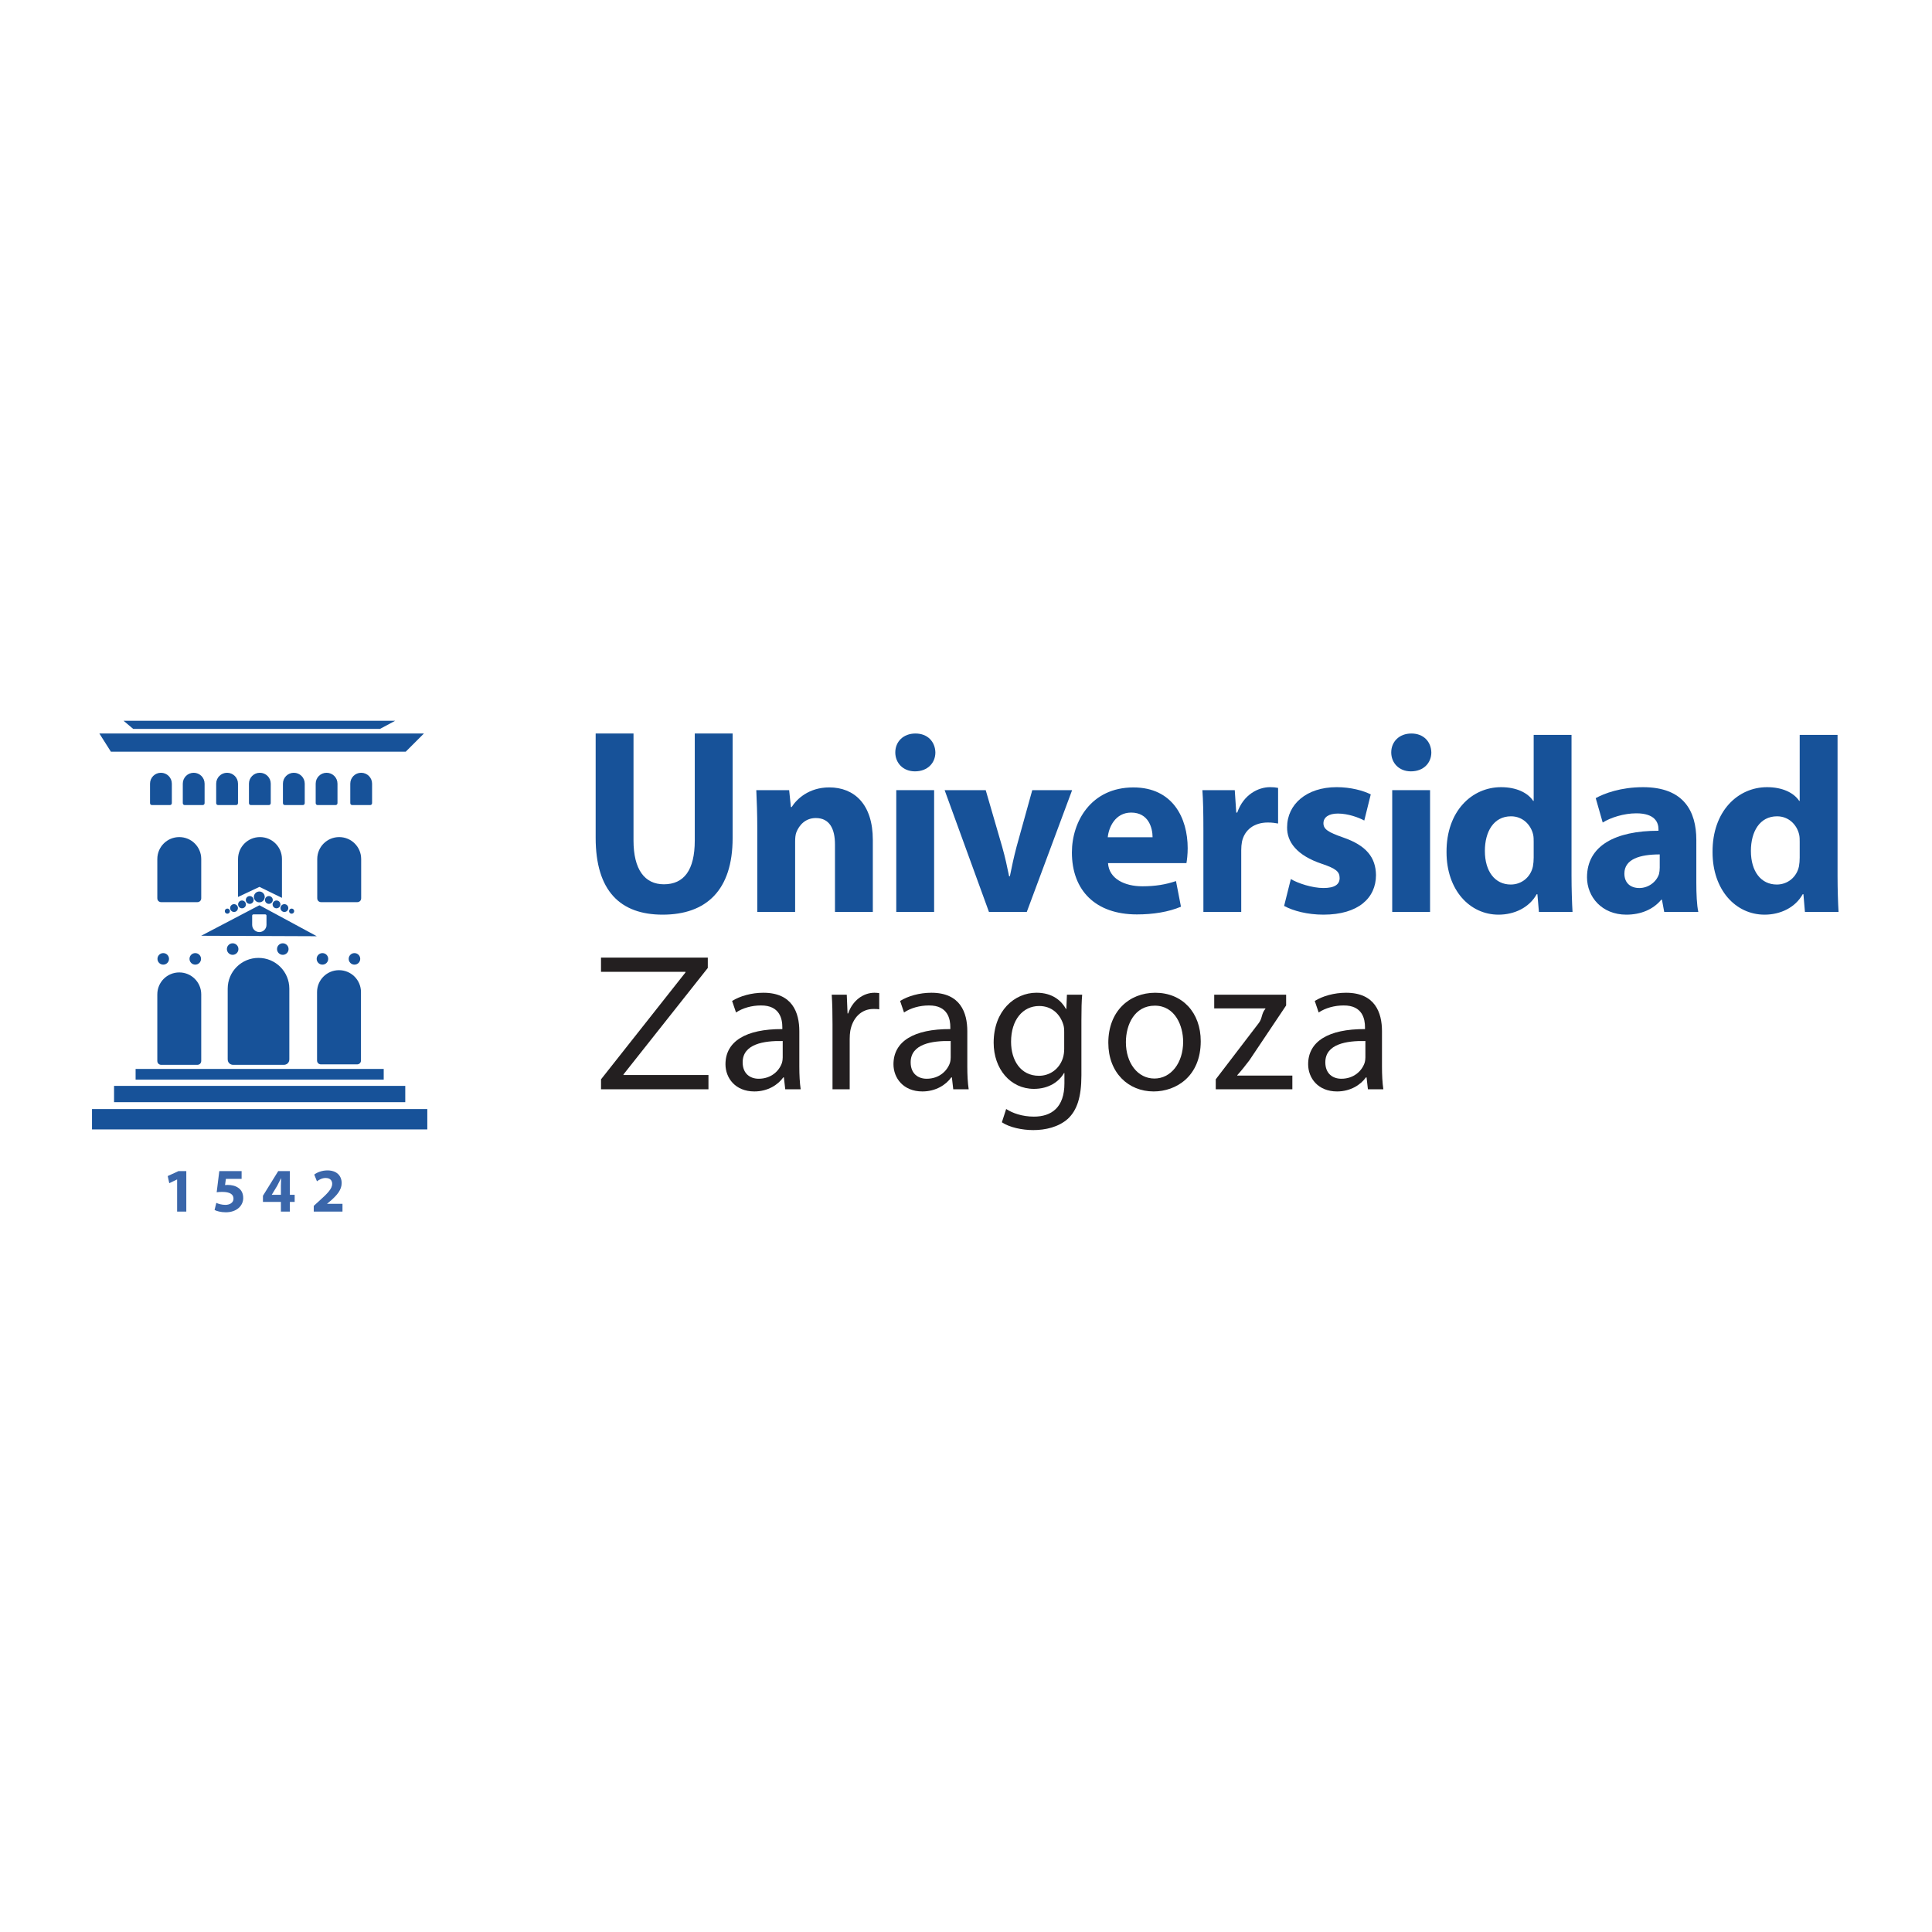 <svg enable-background="new 0 0 150 150" viewBox="0 0 150 150" xmlns="http://www.w3.org/2000/svg" xmlns:xlink="http://www.w3.org/1999/xlink"><clipPath id="a"><path d="m0 595.275h841.89v-595.275h-841.89z"/></clipPath><g clip-path="url(#a)" transform="matrix(.248 0 0 -.248 -34.807 145.26)"><g fill-rule="evenodd"><path d="m0 0v-32.623c0-16.682 7.717-24.088 20.973-24.088 13.718 0 21.904 7.717 21.904 23.934v32.777h-11.848v-33.484c0-9.35-3.432-13.719-9.669-13.719-6 0-9.51 4.599-9.51 13.719v33.484z" fill="#175299" transform="translate(326.83 356.09)"/><path d="m0 0h11.848v21.982c0 1.096.08 2.182.394 2.965.854 2.184 2.8 4.44 6.079 4.44 4.286 0 6-3.35 6-8.26v-21.127h11.85v22.529c0 11.225-5.847 16.45-13.641 16.45-6.392 0-10.214-3.666-11.77-6.159h-.236l-.548 5.299h-10.287c.156-3.428.311-7.404.311-12.16z" fill="#175299" transform="translate(377.43 300.24)"/><path d="m0 0c-3.822 0-6.317-2.57-6.317-5.924 0-3.273 2.415-5.924 6.159-5.924 3.975 0 6.392 2.651 6.392 5.924-.082 3.354-2.417 5.924-6.234 5.924" fill="#175299" transform="translate(426.95 356.09)"/><path d="m432.79 338.36h-11.85v-38.119h11.85z" fill="#175299"/><path d="m0 0 13.874-38.119h11.848l14.189 38.119h-12.476l-4.91-17.693c-.858-3.274-1.481-6.159-2.103-9.278h-.234c-.626 3.039-1.25 6.004-2.187 9.278l-5.141 17.693z" fill="#175299" transform="translate(436.08 338.36)"/><path d="m0 0c.311 3.117 2.342 7.717 7.327 7.717 5.459 0 6.703-4.832 6.703-7.717zm24.632-8.107c.156.855.389 2.65.389 4.677 0 9.428-4.672 19.02-16.991 19.02-13.249 0-19.257-10.68-19.257-20.35 0-11.924 7.411-19.406 20.347-19.406 5.149 0 9.902.777 13.797 2.416l-1.557 8.027c-3.195-1.088-6.47-1.638-10.525-1.638-5.534 0-10.442 2.343-10.754 7.254z" fill="#175299" transform="translate(487.15 323.62)"/><path d="m0 0h11.848v19.334c0 .936.08 1.871.232 2.648.783 3.666 3.746 6.006 8.109 6.006 1.323 0 2.26-.158 3.196-.314v11.148c-.856.157-1.405.235-2.496.235-3.741 0-8.342-2.34-10.287-7.952h-.317l-.465 7.014h-10.136c.238-3.271.316-6.937.316-12.549z" fill="#175299" transform="translate(517.09 300.24)"/><path d="m0 0c2.881-1.562 7.322-2.729 12.314-2.729 10.913 0 16.448 5.219 16.448 12.395-.078 5.531-3.035 9.275-10.289 11.771-4.678 1.637-6.159 2.573-6.159 4.446 0 1.871 1.637 3.039 4.518 3.039 3.203 0 6.551-1.248 8.266-2.184l2.029 8.184c-2.344 1.168-6.234 2.262-10.682 2.262-9.431 0-15.509-5.379-15.509-12.551-.081-4.524 2.959-8.809 10.91-11.459 4.363-1.481 5.533-2.416 5.533-4.447 0-1.948-1.479-3.118-5.065-3.118-3.509 0-8.031 1.487-10.212 2.809z" fill="#175299" transform="translate(542.36 302.11)"/><path d="m0 0c-3.82 0-6.314-2.57-6.314-5.924 0-3.273 2.419-5.924 6.16-5.924 3.978 0 6.392 2.651 6.392 5.924-.078 3.354-2.414 5.924-6.238 5.924" fill="#175299" transform="translate(582.21 356.09)"/><path d="m588.05 338.36h-11.846v-38.119h11.846z" fill="#175299"/><path d="m0 0c0-.936-.08-1.871-.234-2.729-.702-3.351-3.508-5.689-6.938-5.689-4.91 0-8.107 4.053-8.107 10.522 0 6.005 2.73 10.835 8.187 10.835 3.66 0 6.235-2.648 6.936-5.771.156-.697.156-1.557.156-2.182zm0 38.43v-20.659h-.156c-1.715 2.575-5.299 4.29-10.053 4.29-9.125 0-17.152-7.483-17.074-20.346 0-11.85 7.25-19.567 16.291-19.567 4.914 0 9.59 2.182 11.929 6.395h.231l.473-5.539h10.521c-.156 2.576-.314 7.094-.314 11.381v44.045z" fill="#175299" transform="translate(620.49 317.23)"/><path d="m0 0c0-.699-.076-1.402-.23-2.027-.782-2.418-3.276-4.368-6.161-4.368-2.65 0-4.673 1.487-4.673 4.526 0 4.517 4.83 6 11.064 6zm11.459 8.652c0 9.045-3.975 16.528-16.68 16.528-6.939 0-12.16-1.95-14.816-3.43l2.187-7.639c2.493 1.559 6.627 2.883 10.524 2.883 5.846 0 6.935-2.883 6.935-4.988v-.469c-13.486 0-22.373-4.676-22.373-14.578 0-6.08 4.604-11.691 12.321-11.691 4.521 0 8.414 1.634 10.914 4.673h.23l.705-3.818h10.678c-.471 2.107-.625 5.613-.625 9.201z" fill="#175299" transform="translate(659.95 314.11)"/><path d="m0 0c0-.936-.074-1.871-.23-2.729-.706-3.351-3.514-5.689-6.942-5.689-4.912 0-8.103 4.053-8.103 10.522 0 6.005 2.728 10.835 8.187 10.835 3.66 0 6.229-2.648 6.93-5.771.158-.697.158-1.557.158-2.182zm0 38.43v-20.659h-.158c-1.713 2.575-5.297 4.29-10.055 4.29-9.119 0-17.148-7.483-17.07-20.346 0-11.85 7.252-19.567 16.293-19.567 4.912 0 9.586 2.182 11.926 6.395h.232l.473-5.539h10.523c-.16 2.576-.312 7.094-.312 11.381v44.045z" fill="#175299" transform="translate(703.77 317.23)"/><path d="m0 0c0 5.873-2.199 12.051-11.257 12.051-3.728 0-7.337-1.041-9.786-2.569l1.227-3.609c2.077 1.408 4.951 2.199 7.764 2.199 6.051.065 6.734-4.404 6.734-6.791v-.607c-11.443.056-17.801-3.856-17.801-11.012 0-4.277 3.057-8.508 9.047-8.508 4.223 0 7.404 2.082 9.057 4.407h.182l.427-3.733h4.833c-.302 2.022-.427 4.529-.427 7.106zm-5.202-8.197c0-.491-.063-1.104-.243-1.717-.853-2.504-3.359-4.955-7.278-4.955-2.689 0-5.016 1.592-5.016 5.144 0 5.745 6.663 6.789 12.537 6.662z" fill="#231f20" transform="translate(390.59 262.88)"/></g><path d="m0 0h5.38v15.789c0 .854.064 1.775.187 2.506.735 4.039 3.426 6.848 7.221 6.848.734 0 1.281 0 1.837-.12v5.077c-.494.058-.924.123-1.471.123-3.61 0-6.912-2.516-8.257-6.489h-.189l-.246 5.873h-4.708c.19-2.75.246-5.748.246-9.228v-20.379" fill="#231f20" transform="translate(400.98 244.71)"/><path d="m0 0c0 5.873-2.197 12.051-11.253 12.051-3.733 0-7.343-1.041-9.786-2.569l1.225-3.609c2.078 1.408 4.954 2.199 7.765 2.199 6.062.065 6.732-4.404 6.732-6.791v-.607c-11.439.056-17.798-3.856-17.798-11.012 0-4.277 3.056-8.508 9.049-8.508 4.219 0 7.405 2.082 9.052 4.407h.187l.426-3.733h4.834c-.307 2.022-.433 4.529-.433 7.106zm-5.201-8.197c0-.491-.059-1.104-.243-1.717-.856-2.504-3.355-4.955-7.279-4.955-2.691 0-5.013 1.592-5.013 5.144 0 5.745 6.664 6.789 12.535 6.662z" fill="#231f20" fill-rule="evenodd" transform="translate(443.18 262.88)"/><path d="m0 0c0 3.547.06 5.99.237 8.072h-4.77l-.183-4.465h-.116c-1.348 2.45-4.102 5.081-9.239 5.081-6.854 0-13.4-5.631-13.4-15.653 0-8.203 5.259-14.445 12.607-14.445 4.58 0 7.822 2.201 9.414 4.951h.131v-3.242c0-7.522-4.042-10.397-9.545-10.397-3.674 0-6.736 1.106-8.692 2.387l-1.343-4.162c2.384-1.592 6.297-2.44 9.847-2.44 3.731 0 7.897.913 10.828 3.547 2.811 2.627 4.224 6.727 4.224 13.579zm-5.388-8.934c0-.912-.123-1.957-.427-2.871-1.103-3.424-4.1-5.509-7.465-5.509-5.749 0-8.742 4.834-8.742 10.65 0 6.848 3.667 11.195 8.804 11.195 3.981 0 6.543-2.574 7.529-5.754.239-.675.301-1.466.301-2.384z" fill="#231f20" fill-rule="evenodd" transform="translate(478.9 266.25)"/><path d="m0 0c-8.142 0-14.687-5.809-14.687-15.652 0-9.364 6.243-15.244 14.191-15.244 7.094 0 14.743 4.773 14.743 15.726 0 8.992-5.755 15.17-14.247 15.17m-.131-4.041c6.361 0 8.871-6.299 8.871-11.311 0-6.671-3.851-11.503-8.994-11.503-5.254 0-8.929 4.89-8.929 11.376 0 5.569 2.755 11.438 9.052 11.438" fill="#231f20" fill-rule="evenodd" transform="translate(502.01 274.93)"/><path d="m0 0h23.98v4.283h-17.251v.125c1.347 1.463 2.507 2.998 3.789 4.647l11.515 17.189v3.363h-22.513v-4.283h16.025v-.115c-1.35-1.588-.863-3-2.211-4.65l-13.334-17.44v-3.119" fill="#231f20" transform="translate(520.96 244.71)"/><path d="m0 0c0 5.873-2.199 12.051-11.25 12.051-3.732 0-7.348-1.041-9.797-2.569l1.225-3.609c2.084 1.408 4.961 2.199 7.775 2.199 6.055.065 6.727-4.404 6.727-6.791v-.607c-11.442.056-17.797-3.856-17.797-11.012 0-4.277 3.055-8.508 9.053-8.508 4.212 0 7.398 2.082 9.044 4.407h.19l.428-3.733h4.832c-.307 2.022-.43 4.529-.43 7.106zm-5.195-8.197c0-.491-.069-1.104-.25-1.717-.852-2.504-3.364-4.955-7.276-4.955-2.697 0-5.017 1.592-5.017 5.144 0 5.745 6.664 6.789 12.543 6.662z" fill="#231f20" fill-rule="evenodd" transform="translate(573 262.88)"/><path d="m0 0h33.633v4.471h-26.601v.183l26.393 33.33v3.246h-33.432v-4.462h26.451v-.182l-26.444-33.467z" fill="#231f20" transform="translate(328.51 244.71)"/><path d="m0 0h2.875v12.682h-2.441l-3.377-1.559.484-2.228 2.419 1.156h.04z" fill="#3a66aa" fill-rule="evenodd" transform="translate(195.8 206.42)"/><path d="m0 0h-6.984l-.821-6.629c.508.076.992.111 1.7.111 2.534 0 3.567-.796 3.567-2.127 0-1.339-1.306-1.931-2.538-1.931-1.153 0-2.3.355-2.844.625l-.544-2.221c.7-.373 1.984-.724 3.526-.724 3.416 0 5.443 2.083 5.443 4.449 0 1.502-.584 2.554-1.536 3.199-.885.643-2.131.918-3.342.918-.313 0-.544-.02-.816-.039l.272 1.933h4.917z" fill="#3a66aa" fill-rule="evenodd" transform="translate(215.99 219.1)"/><path d="m0 0 .019.033 1.679 2.774c.43.798.783 1.541 1.195 2.363h.048c-.034-.822-.068-1.602-.068-2.363v-2.807zm5.679-5.252v3.031h1.504v2.221h-1.504v7.43h-3.647l-4.784-7.727v-1.924h5.625v-3.031z" fill="#3a66aa" fill-rule="evenodd" transform="translate(225.42 211.67)"/><path d="m0 0v2.439h-4.803v.041l1.171.973c1.86 1.643 3.376 3.336 3.376 5.461 0 2.313-1.558 3.982-4.446 3.982-1.697 0-3.198-.583-4.137-1.304l.842-2.106c.661.489 1.611 1.034 2.71 1.034 1.464 0 2.066-.823 2.066-1.856-.019-1.484-1.365-2.906-4.156-5.402l-1.618-1.469v-1.793z" fill="#3a66aa" fill-rule="evenodd" transform="translate(247.57 206.42)"/><path d="m0 0c0 .996-.809 1.805-1.808 1.805-.996 0-1.805-.809-1.805-1.805 0-1 .809-1.809 1.805-1.809.999 0 1.808.809 1.808 1.809m-17.504-1.809c1 0 1.807.809 1.807 1.809 0 .996-.807 1.805-1.807 1.805-.996 0-1.805-.809-1.805-1.805 0-1 .809-1.809 1.805-1.809m.181-34.435h15.824c.871 0 1.738.586 1.738 1.736v22.096c0 5.348-4.312 9.644-9.652 9.644-5.343 0-9.643-4.296-9.643-9.644v-22.096c0-1.15.864-1.736 1.733-1.736m29.224 91.433c-1.89 0-3.41-1.521-3.41-3.412v-6.086c0-.406.304-.613.612-.613h5.597c.308 0 .615.207.615.613v6.086c0 1.891-1.525 3.412-3.414 3.412m-1.75-91.289h11.277c.619 0 1.239.418 1.239 1.237v21.379c0 3.808-3.073 6.873-6.879 6.873-3.809 0-6.872-3.065-6.872-6.873v-21.379c0-.819.616-1.237 1.235-1.237m12.282 33.03c0 .998-.808 1.806-1.808 1.806-.996 0-1.805-.808-1.805-1.806 0-1 .809-1.807 1.805-1.807 1 0 1.808.807 1.808 1.807m-11.83-1.807c.998 0 1.807.807 1.807 1.807 0 .998-.809 1.806-1.807 1.806-.997 0-1.806-.808-1.806-1.806 0-1 .809-1.807 1.806-1.807m-58.491-35.994h77.674v3.34h-77.674zm73.417 85.949c.307 0 .615.207.615.613v6.086c0 1.891-1.526 3.412-3.415 3.412-1.89 0-3.41-1.521-3.41-3.412v-6.086c0-.406.305-.613.612-.613zm-80.164-93.012h91.168v5.09h-91.168zm13.542 12.926c0-.818.617-1.236 1.235-1.236h11.277c.619 0 1.239.418 1.239 1.236v20.819c0 3.808-3.073 6.873-6.879 6.873-3.809 0-6.872-3.065-6.872-6.873zm1.131 90.197c-1.891 0-3.411-1.521-3.411-3.412v-6.086c0-.406.306-.613.613-.613h5.597c.309 0 .617.207.617.613v6.086c0 1.891-1.526 3.412-3.416 3.412m2.532-58.259c0 .998-.808 1.806-1.807 1.806-.996 0-1.805-.808-1.805-1.806 0-1 .809-1.807 1.805-1.807.999 0 1.807.807 1.807 1.807m7.727 58.259c-1.89 0-3.412-1.521-3.412-3.412v-6.086c0-.406.307-.613.613-.613h5.598c.308 0 .615.207.615.613v6.086c0 1.891-1.525 3.412-3.414 3.412m-11.39-27.009v-12.26c0-.818.617-1.236 1.235-1.236h11.277c.619 0 1.239.418 1.239 1.236v12.26c0 3.808-3.073 6.873-6.879 6.873-3.809 0-6.872-3.065-6.872-6.873m13.685-31.25c0 .998-.807 1.806-1.806 1.806-.997 0-1.806-.808-1.806-1.806 0-1 .809-1.807 1.806-1.807.999 0 1.806.807 1.806 1.807m-34.131-53.387h104.97v6.359h-104.97zm50.542 67.311h3.679c.202 0 .402-.137.402-.403v-2.887c0-1.242-.999-2.242-2.241-2.242-1.24 0-2.243 1-2.243 2.242v2.887c0 .266.2.403.403.403m19.829-6.834-17.954 9.701-18.24-9.557zm-28.802 7.855c0-.445.359-.805.802-.805.444 0 .804.36.804.805 0 .441-.36.801-.804.801-.443 0-.802-.36-.802-.801m13.773 33.203c.308 0 .615.207.615.613v6.086c0 1.891-1.524 3.412-3.415 3.412-1.889 0-3.409-1.521-3.409-3.412v-6.086c0-.406.305-.613.612-.613zm15.17-16.898v-12.26c0-.818.616-1.236 1.235-1.236h11.277c.62 0 1.239.418 1.239 1.236v12.26c0 3.808-3.074 6.873-6.879 6.873-3.808 0-6.872-3.065-6.872-6.873m-26.05-14.119c-.675 0-1.224-.549-1.224-1.225s.549-1.225 1.224-1.225c.676 0 1.223.549 1.223 1.225s-.547 1.225-1.223 1.225m45.684 54.861 4.769 2.551h-85.042l3.021-2.551zm8.072-7.125 5.698 5.697h-101.62l3.611-5.697zm-52.519-10.02c0 1.891-1.525 3.412-3.415 3.412s-3.411-1.521-3.411-3.412v-6.086c0-.406.306-.613.614-.613h5.598c.306 0 .614.207.614.613zm.013-23.597v-11.875l6.705 3.164 7.046-3.438v12.149c0 3.808-3.072 6.873-6.879 6.873-3.808 0-6.872-3.065-6.872-6.873m3.661-14.034c.676 0 1.224.547 1.224 1.225 0 .674-.548 1.223-1.224 1.223-.677 0-1.224-.549-1.224-1.223 0-.678.547-1.225 1.224-1.225m-2.418 1.059c-.675 0-1.224-.549-1.224-1.225 0-.675.549-1.222 1.224-1.222.676 0 1.225.547 1.225 1.222 0 .676-.549 1.225-1.225 1.225m3.721 1.117c0-.937.76-1.699 1.697-1.699.939 0 1.698.762 1.698 1.699 0 .938-.759 1.698-1.698 1.698-.937 0-1.697-.76-1.697-1.698m15.92 29.369v6.086c0 1.891-1.526 3.412-3.415 3.412-1.89 0-3.411-1.521-3.411-3.412v-6.086c0-.406.306-.613.614-.613h5.597c.308 0 .615.207.615.613m-4.906-33.816c0-.445.36-.805.803-.805.444 0 .802.36.802.805 0 .441-.358.801-.802.801-.443 0-.803-.36-.803-.801m-6.324 4.719c-.676 0-1.224-.549-1.224-1.223 0-.678.548-1.225 1.224-1.225.675 0 1.224.547 1.224 1.225 0 .674-.549 1.223-1.224 1.223m3.638-3.758c0-.676.55-1.225 1.225-1.225.676 0 1.224.549 1.224 1.225s-.548 1.225-1.224 1.225c-.675 0-1.225-.549-1.225-1.225m-1.248-.078c.676 0 1.223.547 1.223 1.222 0 .676-.547 1.225-1.223 1.225-.677 0-1.224-.549-1.224-1.225 0-.675.547-1.222 1.224-1.222" fill="#175299" transform="translate(230.69 288.61)"/></g></svg>